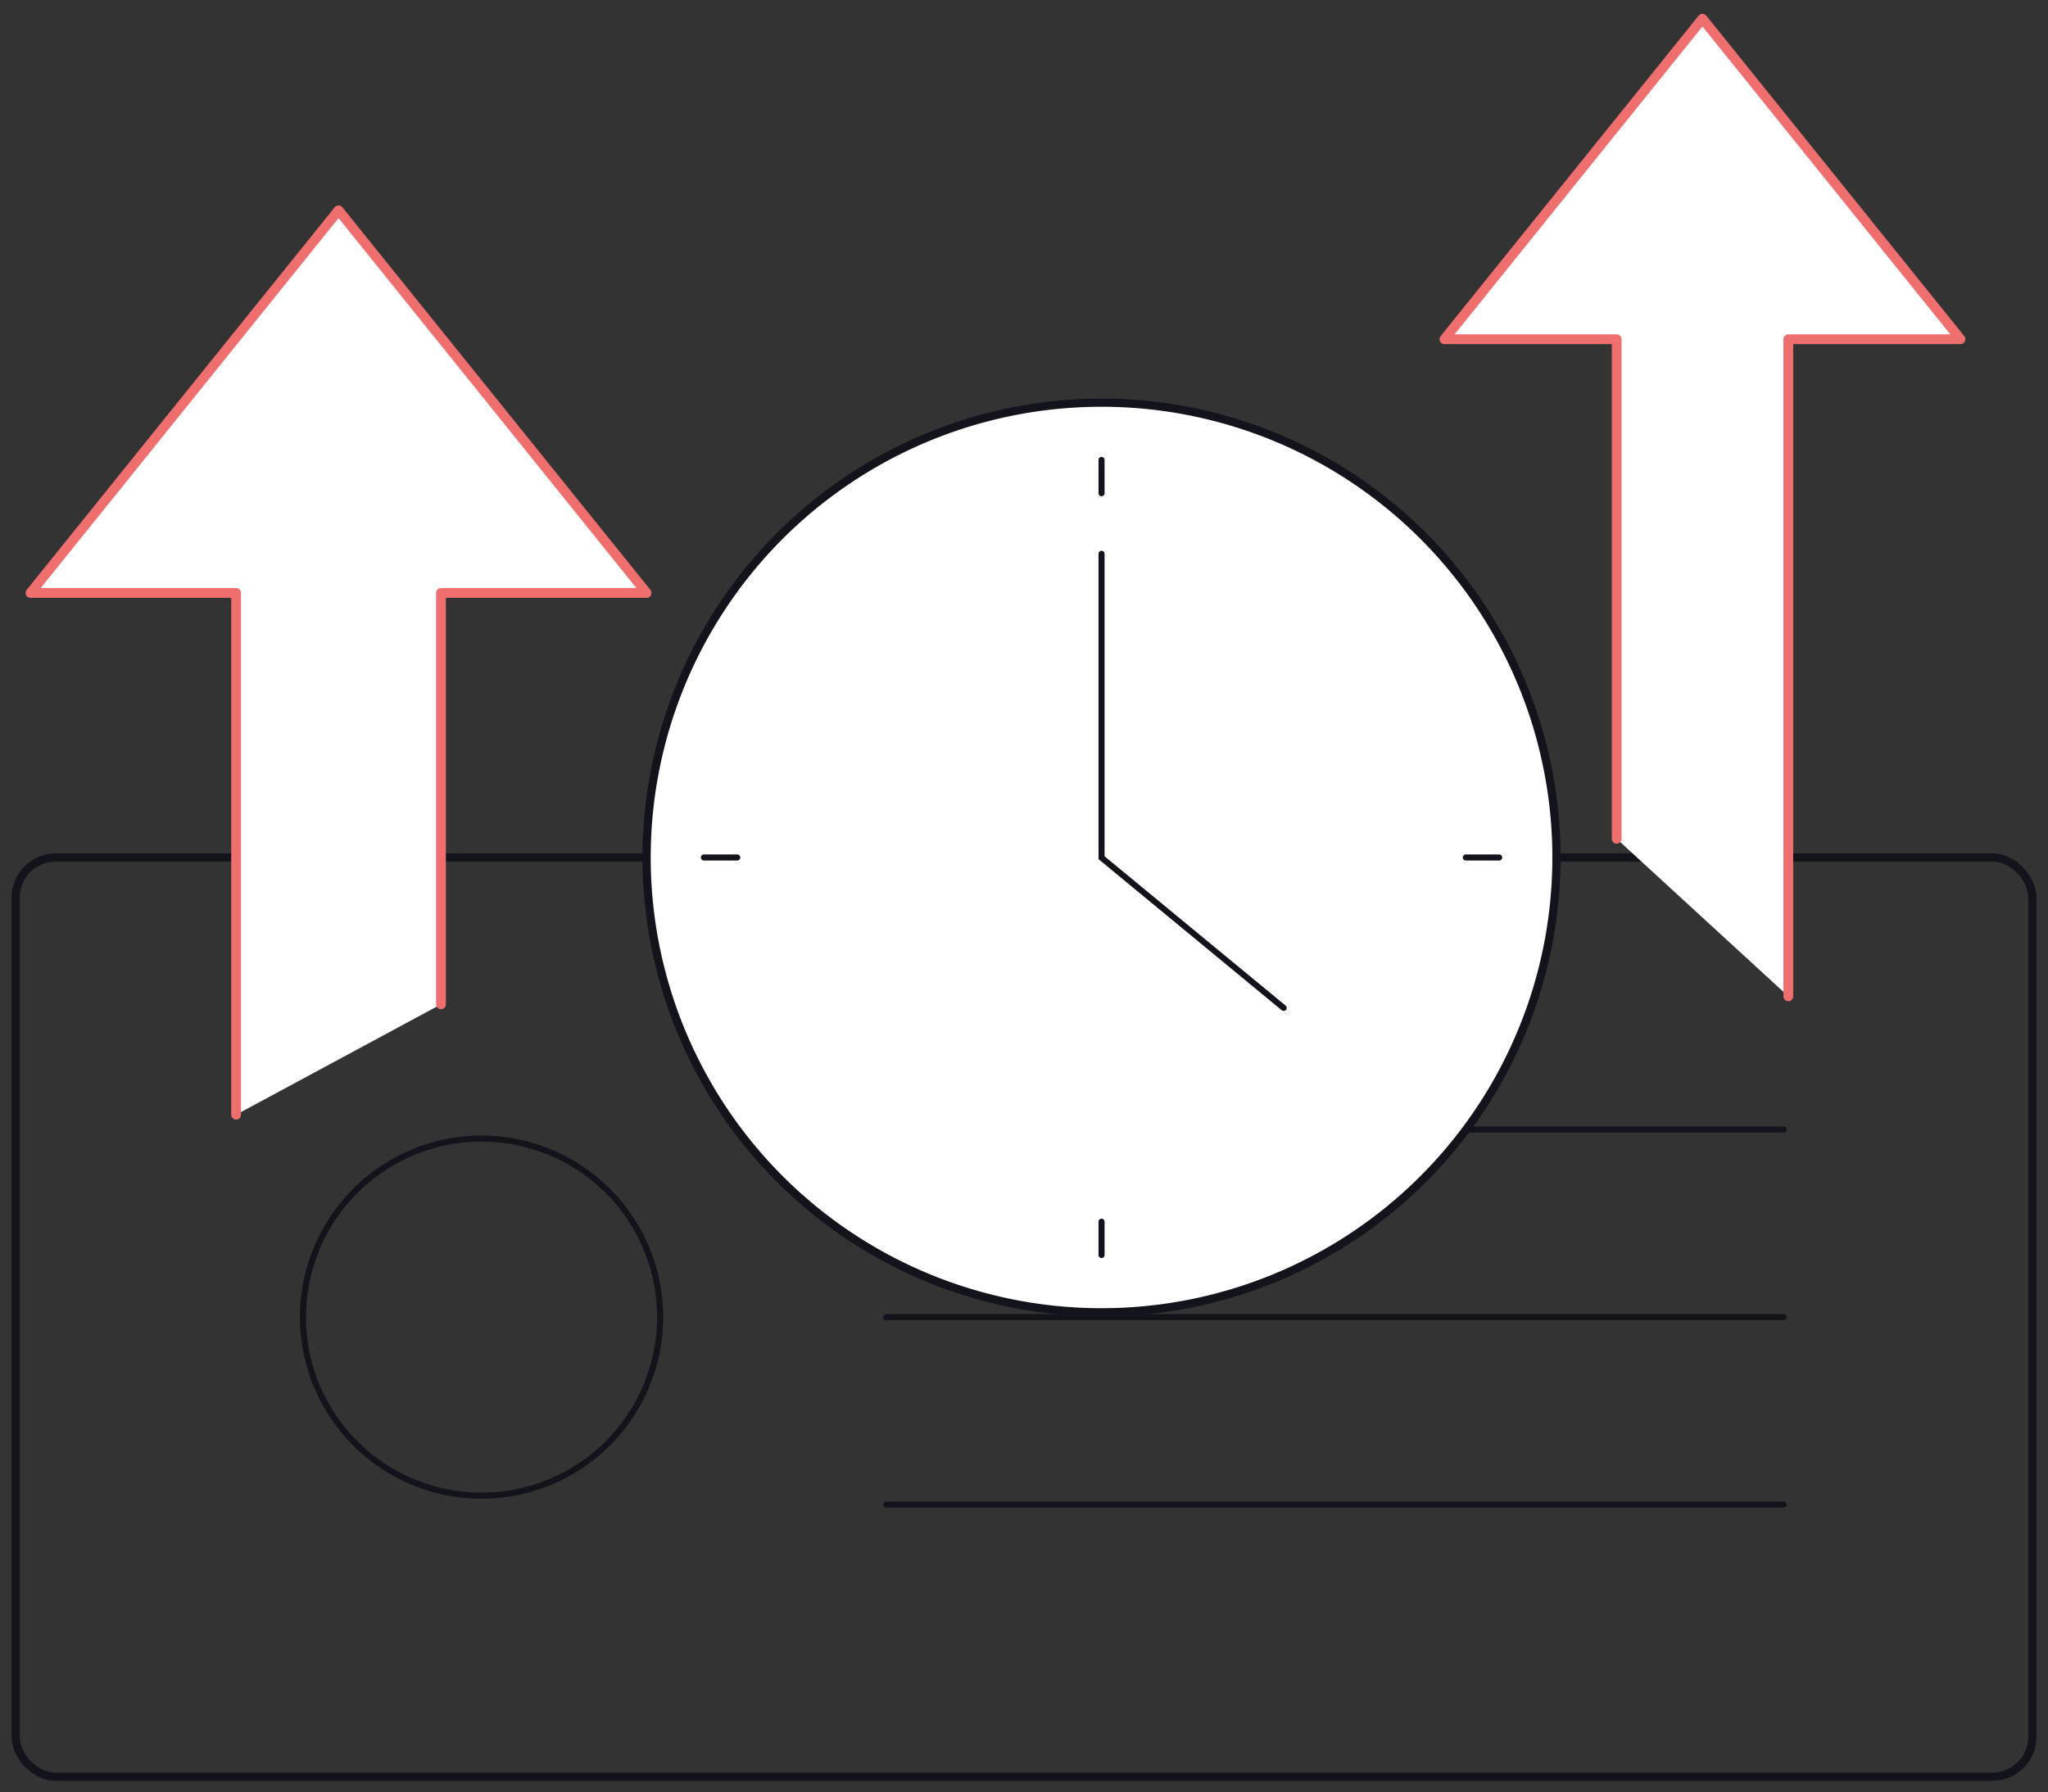 <svg id="Group_133" data-name="Group 133" xmlns="http://www.w3.org/2000/svg" xmlns:xlink="http://www.w3.org/1999/xlink" width="250" height="218.848" viewBox="0 0 250 218.848">
  <rect x="0" y="0" width="250" height="218.848" fill="#333333" stroke="none"/>
  <defs>
    <clipPath id="clip-path">
      <rect id="Rectangle_115" data-name="Rectangle 115" width="250" height="218.848" fill="none"/>
    </clipPath>
  </defs>
  <line id="Line_104" data-name="Line 104" x2="109.556" transform="translate(108.183 137.92)" fill="none" stroke="#12131b" stroke-linecap="round" stroke-miterlimit="10" stroke-width="0.739"/>
  <line id="Line_105" data-name="Line 105" x2="109.556" transform="translate(108.183 160.818)" fill="none" stroke="#12131b" stroke-linecap="round" stroke-miterlimit="10" stroke-width="0.739"/>
  <line id="Line_106" data-name="Line 106" x2="109.556" transform="translate(108.183 183.703)" fill="none" stroke="#12131b" stroke-linecap="round" stroke-miterlimit="10" stroke-width="0.739"/>
  <g id="Group_132" data-name="Group 132" transform="translate(0 0)">
    <g id="Group_131" data-name="Group 131" clip-path="url(#clip-path)">
      <rect id="Rectangle_114" data-name="Rectangle 114" width="246.184" height="112.244" rx="4.897" transform="translate(1.909 104.696)" fill="none" stroke="#12131b" stroke-miterlimit="10" stroke-width="1"/>
      <path id="Path_296" data-name="Path 296" d="M9.691,58.229a21.8,21.8,0,1,1,21.8,21.8A21.8,21.8,0,0,1,9.691,58.229Z" transform="translate(27.292 102.589)" fill="none" stroke="#12131b" stroke-linecap="round" stroke-miterlimit="10" stroke-width="0.739"/>
      <path id="Path_297" data-name="Path 297" d="M26.074,117.156V53.447H.975L38.58,6.728,76.186,53.447h-25.1v50.23" transform="translate(2.745 18.949)" fill="#fff"/>
      <path id="Path_298" data-name="Path 298" d="M26.074,117.156V53.447H.975L38.58,6.728,76.186,53.447h-25.1v50.23" transform="translate(2.745 18.949)" fill="none" stroke="#ef6e6e" stroke-linecap="round" stroke-linejoin="round" stroke-width="1.194"/>
      <path id="Path_299" data-name="Path 299" d="M67.227,100.732v-61H46.2L77.7.6l31.5,39.132H88.182V119.97" transform="translate(130.12 1.682)" fill="#fff"/>
      <path id="Path_300" data-name="Path 300" d="M67.227,100.732v-61H46.2L77.7.6l31.5,39.132H88.182V119.97" transform="translate(130.12 1.682)" fill="none" stroke="#ef6e6e" stroke-linecap="round" stroke-linejoin="round" stroke-width="1.194"/>
      <path id="Path_301" data-name="Path 301" d="M131.748,68.414A55.532,55.532,0,1,1,76.217,12.883a55.53,55.53,0,0,1,55.531,55.531" transform="translate(58.249 36.282)" fill="#fff"/>
      <path id="Path_302" data-name="Path 302" d="M131.748,68.414A55.532,55.532,0,1,1,76.217,12.883,55.53,55.53,0,0,1,131.748,68.414Z" transform="translate(58.249 36.282)" fill="none" stroke="#12131b" stroke-miterlimit="10" stroke-width="1"/>
      <path id="Path_303" data-name="Path 303" d="M35.235,17.718V54.827l22.23,18.337" transform="translate(99.23 49.899)" fill="none" stroke="#12131b" stroke-linecap="round" stroke-miterlimit="10" stroke-width="0.739"/>
      <line id="Line_107" data-name="Line 107" y2="4.072" transform="translate(134.465 56.153)" fill="none" stroke="#12131b" stroke-linecap="round" stroke-miterlimit="10" stroke-width="0.739"/>
      <line id="Line_108" data-name="Line 108" y2="4.072" transform="translate(134.465 149.165)" fill="none" stroke="#12131b" stroke-linecap="round" stroke-miterlimit="10" stroke-width="0.739"/>
      <line id="Line_109" data-name="Line 109" x1="4.072" transform="translate(178.935 104.696)" fill="none" stroke="#12131b" stroke-linecap="round" stroke-miterlimit="10" stroke-width="0.739"/>
      <line id="Line_110" data-name="Line 110" x1="4.072" transform="translate(85.924 104.696)" fill="none" stroke="#12131b" stroke-linecap="round" stroke-miterlimit="10" stroke-width="0.739"/>
    </g>
  </g>
</svg>
